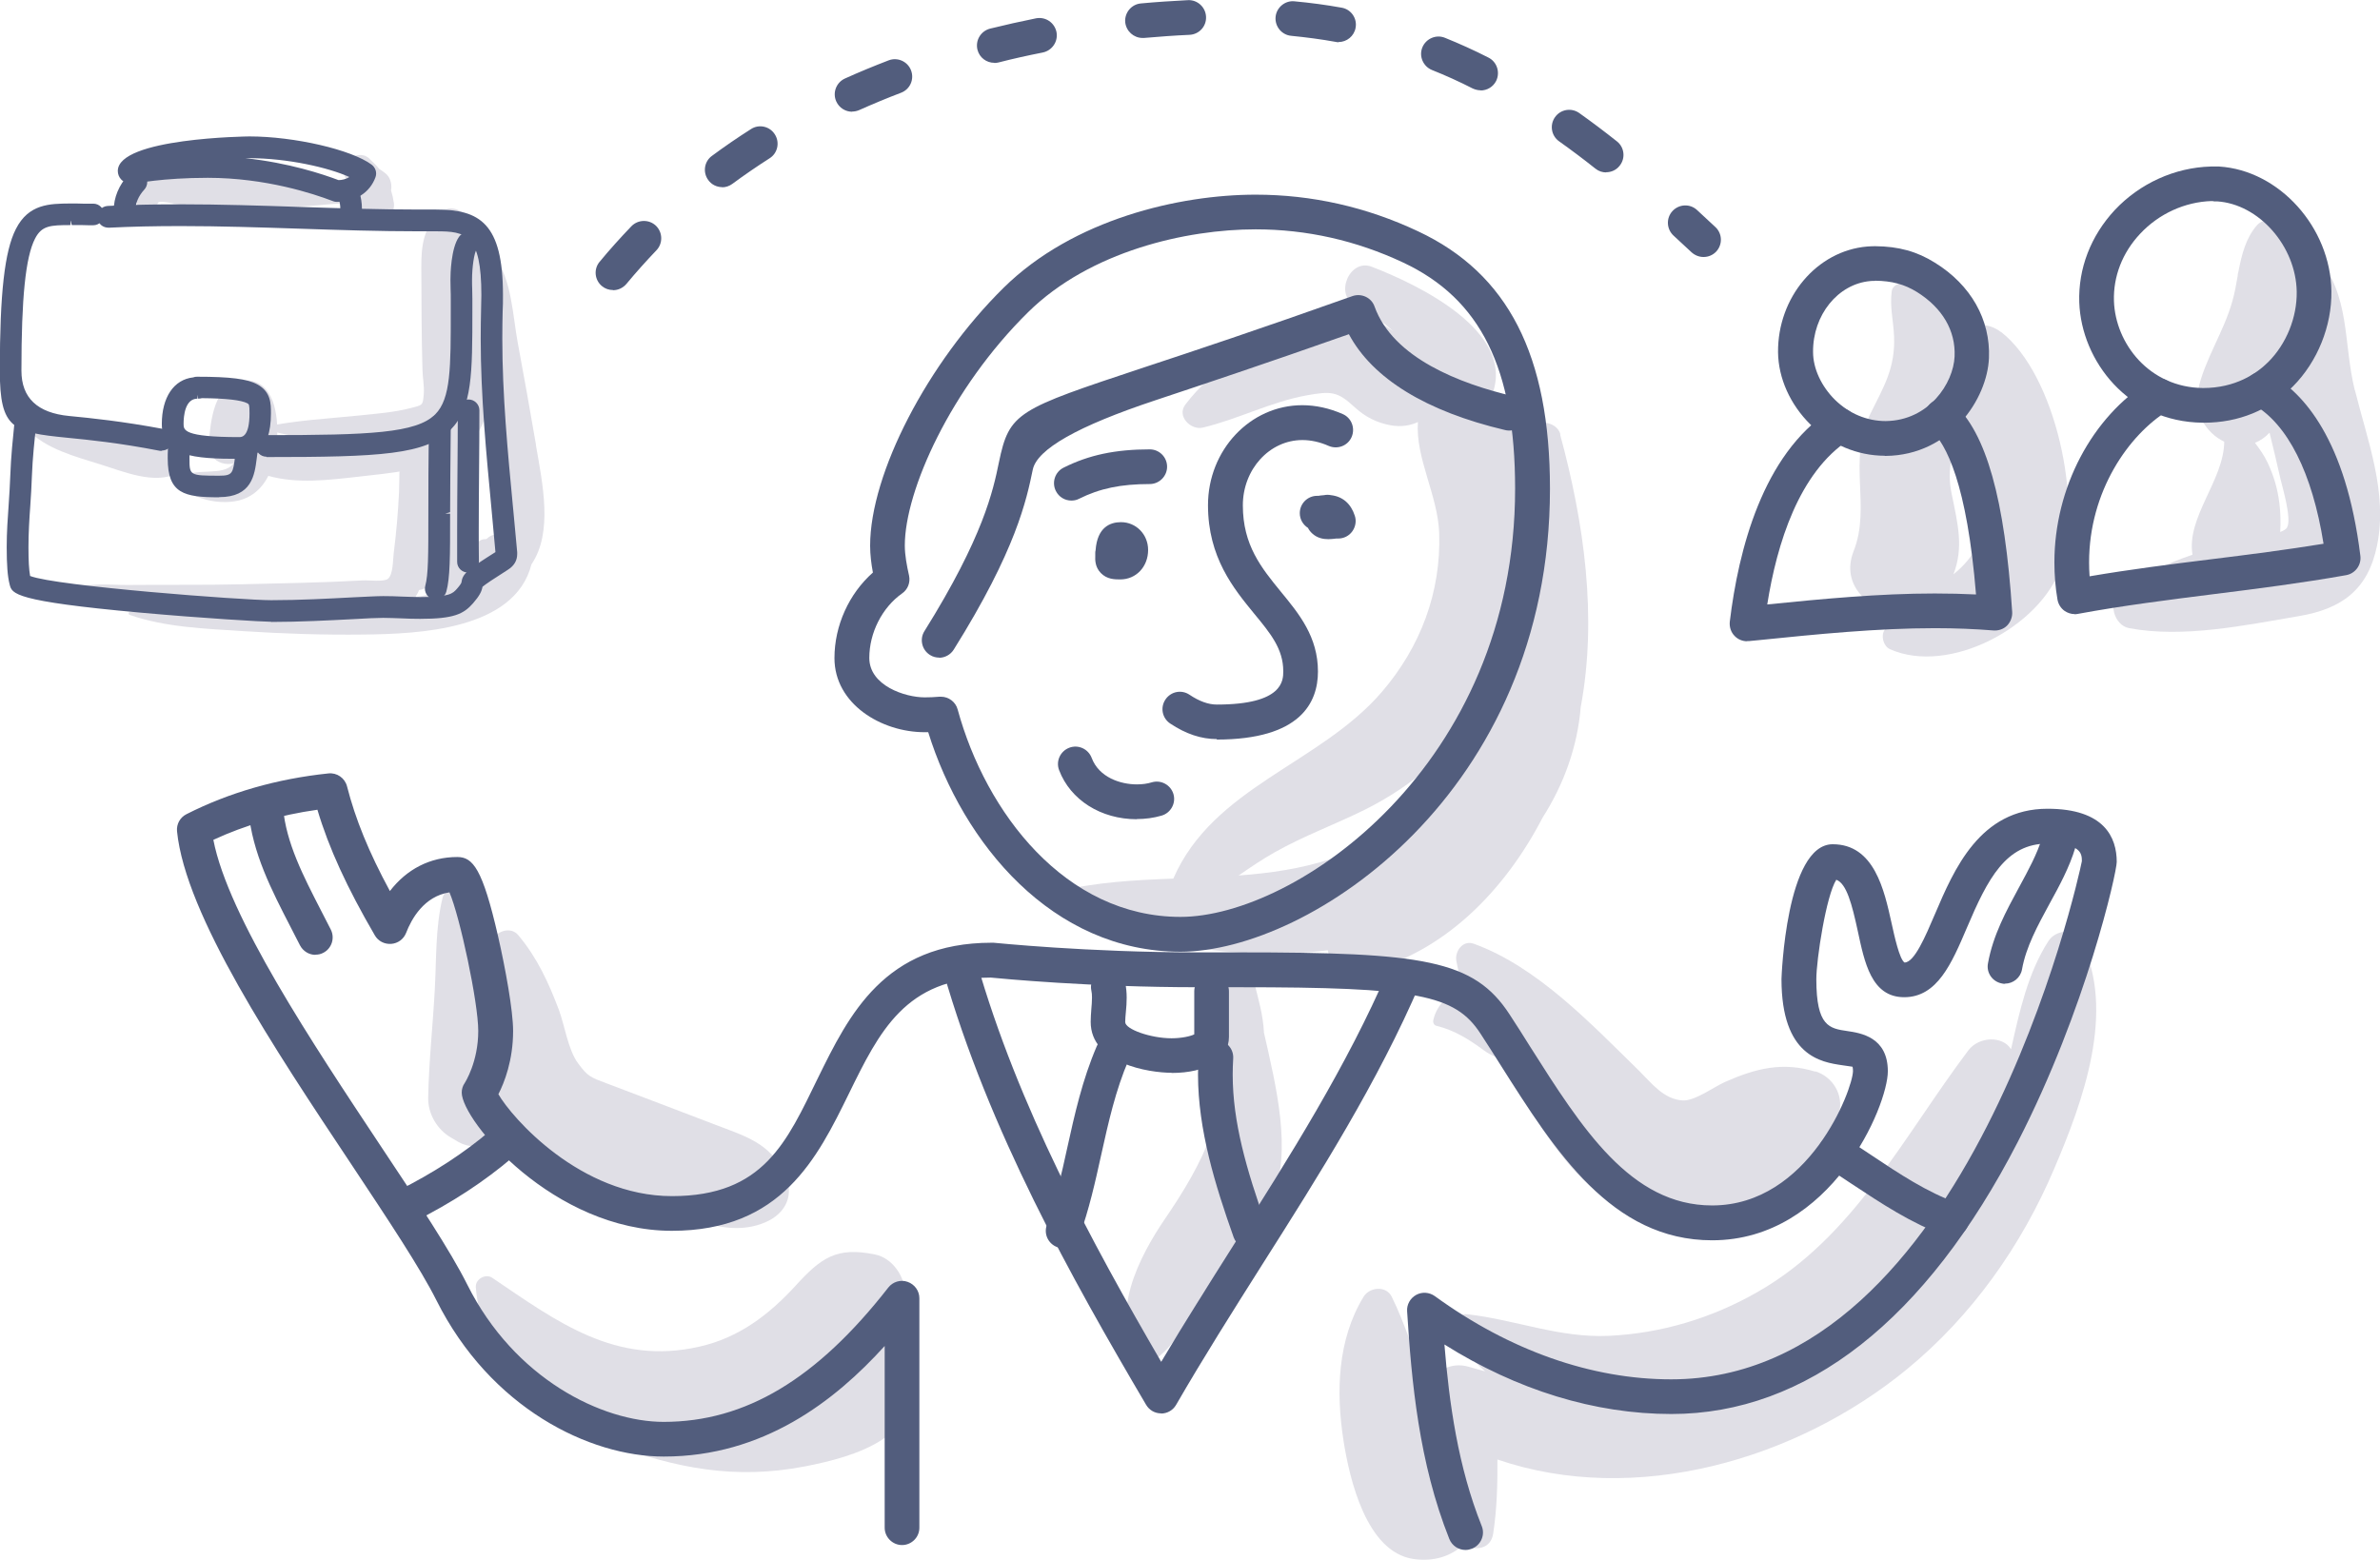 <svg xmlns="http://www.w3.org/2000/svg" id="Calque_2" viewBox="0 0 145.46 95.36"><g id="Calque_1-2"><path d="m122.31,20.31c-.76-.59-1.69-.58-2.29.01-.64-1.7-1.88-3.12-3.74-3.03-.27.01-.62.2-.66.5-.13.97.1,1.79.14,2.77.08,1.94-.62,3.06-1.45,4.74-1.41,2.85.06,5.65-1.02,8.39-.83,2.11.98,3.68,2.85,3.79-.34.31-.67.64-.95,1.02-.26.35-.08,1,.31,1.18,3.62,1.62,9.21-1.37,10.46-5.01,1.34-3.93-.32-11.77-3.65-14.37Zm-2.92,14.8c.63-1.65.28-3.03-.11-4.92-.32-1.55.08-2.66.51-3.85.42,1.41.98,2.81,1.25,4.22.44,2.29-.41,3.53-1.65,4.55Z" style="fill:#e0dfe6; stroke-width:0px;"></path><path d="m95.37,26.55c-.24-.88-1.76-1.01-1.92,0-.08.54-.16,1.09-.23,1.63-.34-1.59-.94-3.16-2-4.12,1.39-3.83-4.58-6.67-7.37-7.75-1.37-.54-2.32,1.72-1.01,2.38.87.44,1.64.94,2.31,1.56-.59-.39-1.18-.86-1.92-1.01-1.35-.28-2.74.1-3.98.62-2.52,1.07-5.14,2.67-6.81,4.88-.53.71.34,1.57,1.07,1.4,2.15-.51,4.15-1.57,6.34-1.97,1.51-.27,1.89-.25,2.93.71.65.6,1.35.96,2.22,1.12.63.11,1.18.02,1.66-.2-.16,2.2,1.22,4.48,1.3,6.79.12,3.62-1.15,6.96-3.49,9.69-3.79,4.43-10.31,5.8-12.76,11.43-2.37.09-4.73.21-7.02.78-.15.04-.22.22-.15.36,1.53,2.6,5.42,2.68,8.1,3.05,2.82.4,5.69.56,8.51.19.18.91,1.06,1.61,2.14,1.36,4.93-1.14,8.68-5.01,10.99-9.47,1.29-2.02,2.13-4.32,2.33-6.76,1.03-5.51.2-11.29-1.26-16.66Zm-5.58,18.21c-2.21,3.2-4.22,6.37-8.45,7.75-1.84.6-3.73.87-5.64,1.01.71-.49,1.43-.98,2.19-1.41,1.8-1.02,3.74-1.72,5.58-2.64,2.75-1.38,5.08-3.35,6.83-5.85-.16.39-.33.77-.51,1.14Z" style="fill:#e0dfe6; stroke-width:0px;"></path><path d="m110.95,65.51c-1.99-.61-3.62-.21-5.52.63-.64.28-1.84,1.17-2.58,1.13-1.17-.06-1.92-1.07-2.67-1.81-2.91-2.84-6.21-6.36-10.11-7.77-.67-.24-1.17.47-1.06,1.06.1.57.27,1.14.45,1.7-.9.3-1.64.93-1.86,1.91-.03.15.04.32.2.35,1.1.27,2,.84,2.88,1.49.24.18.51.32.79.43.58.96,1.18,1.9,1.76,2.79,1.5,2.32,3.18,4.98,5.7,6.31,4.62,2.45,12.13-.58,13.47-5.68.29-1.11-.37-2.22-1.45-2.56Z" style="fill:#e0dfe6; stroke-width:0px;"></path><path d="m127.19,57.52c-.41-.81-1.55-.68-1.99,0-1.26,1.95-1.77,4.3-2.29,6.62-.52-.84-1.97-.78-2.61.07-3.94,5.23-7.01,11.43-12.9,14.78-2.78,1.59-5.87,2.52-9.07,2.67-3.04.14-5.72-.99-8.66-1.32-.66-.07-1.01.76-.73,1.26.49.88,1.11,1.61,1.83,2.23-.32-.09-.65-.17-.97-.27-1.19-.36-2.21.32-2.62,1.31-.68-1.95-1.33-4.01-2.12-5.6-.34-.69-1.35-.6-1.72,0-1.6,2.63-1.69,5.81-1.23,8.78.37,2.37,1.4,6.82,4.27,7.25,1.27.19,2.34-.19,3.06-.88.69.4,1.67.31,1.82-.67.23-1.5.27-3.01.26-4.53,8.42,2.88,18.27.03,25.03-5.52,3.97-3.26,7-7.55,9-12.26,1.76-4.12,3.79-9.65,1.64-13.93Z" style="fill:#e0dfe6; stroke-width:0px;"></path><path d="m77.25,63.09c-.06-1.08-.34-2-.6-3.05-.3-2.09-3.22-1.31-3.41.46-.16,1.53.21,2.55,1.18,3.27.94,3.84-.92,7.38-3.22,10.74-1.53,2.24-3.56,6.07-1.46,8.46.2.22.63.29.88.11,1.72-1.21,2.21-3.41,3.64-4.97,1.4-1.52,2.74-2.91,3.53-4.89,1.17-2.92.22-6.74-.55-10.14Z" style="fill:#e0dfe6; stroke-width:0px;"></path><path d="m47.95,71.76c-.9-1.91-2.4-2.3-4.27-3.02-2.19-.84-4.38-1.67-6.57-2.5-1.04-.39-1.18-.43-1.78-1.24-.61-.82-.82-2.32-1.17-3.26-.64-1.69-1.32-3.18-2.49-4.58-.47-.56-1.42-.23-1.59.42-.02.09-.04.18-.06.27-.45-1.15-.99-2.22-1.64-3.14-.34-.48-1.17-.48-1.33.17-.45,1.84-.37,3.79-.48,5.68-.12,2.18-.36,4.36-.4,6.54-.02.99.55,1.96,1.41,2.45.15.09.3.17.44.26.61.35,1.38.36,1.99,0,.15-.09.29-.17.44-.26.26-.16.51-.37.72-.61.3.45.68.88,1.17,1.26,1.8,1.4,4.42,2.03,6.53,2.84,2.46.95,5.26,2.79,7.88,1.69,1.28-.54,1.83-1.68,1.22-2.99Z" style="fill:#e0dfe6; stroke-width:0px;"></path><path d="m55.54,83.88c-.19-.7-.65-1.19-1.2-1.47.62-1,.99-2.11.98-3.31,0-1.04-.76-2.19-1.83-2.41-2.37-.49-3.31.2-4.87,1.91-1.63,1.78-3.47,3.18-5.87,3.72-5.13,1.17-8.68-1.51-12.67-4.21-.4-.27-1.03.08-1,.57.31,4.22,3.82,7.45,7.77,8.94.02.27.17.55.46.66,4.01,1.47,7.61,2.19,11.89,1.36,3-.58,7.42-1.83,6.34-5.76Z" style="fill:#e0dfe6; stroke-width:0px;"></path><path d="m115.2,27.86c-1.68,0-3.29-.68-4.55-1.91-1.24-1.22-1.96-2.83-1.98-4.41-.03-3.36,2.37-6.21,5.45-6.47.16-.01.33-.02.48-.02,1.43.01,2.56.32,3.66,1.01,2.2,1.36,3.4,3.49,3.3,5.83-.1,2.48-2.35,5.94-6.31,5.98h-.07Zm-.6-10.69c-.1,0-.19,0-.28.01-1.99.17-3.53,2.08-3.51,4.34,0,1.01.51,2.1,1.34,2.92.87.85,1.96,1.3,3.1,1.3,2.64-.03,4.14-2.31,4.21-3.95.07-1.58-.75-2.97-2.3-3.94-.76-.47-1.53-.68-2.56-.69Z" style="fill:#525d7d; stroke-width:0px;"></path><path d="m106.78,39.2c-.28,0-.56-.11-.76-.32-.23-.23-.33-.55-.3-.87.53-4.4,2.02-10.22,6.12-12.9.49-.32,1.15-.18,1.47.31.32.49.18,1.15-.31,1.47-3.05,1.99-4.4,6.34-4.99,10.06,3.37-.34,6.84-.67,10.24-.67.88,0,1.71.02,2.52.06-.55-6.73-1.81-9.21-2.79-10.09-.44-.39-.47-1.06-.08-1.5.39-.44,1.06-.47,1.5-.08,1.99,1.79,3.13,5.83,3.58,12.74.02.31-.1.61-.31.83-.22.22-.52.32-.83.3-1.14-.09-2.31-.14-3.58-.14-3.54,0-7.21.37-10.75.73l-.62.06s-.07,0-.11,0Z" style="fill:#525d7d; stroke-width:0px;"></path><path d="m72.15,58.18c-7.83,0-13.3-6.61-15.42-13.42-.07,0-.15,0-.22,0-2.65,0-5.51-1.73-5.51-4.53,0-1.99.89-3.94,2.35-5.23-.1-.53-.17-1.09-.17-1.64,0-4.41,3.51-11.19,8.17-15.78,4.25-4.18,10.73-5.68,15.39-5.68,3.43,0,6.77.75,9.93,2.24,5.5,2.58,8.06,7.58,8.06,15.74,0,18.58-14.7,28.3-22.58,28.3Zm-14.64-15.59c.47,0,.9.32,1.02.78,1.72,6.31,6.59,12.68,13.62,12.68s20.45-9.24,20.45-26.18c0-7.34-2.11-11.6-6.84-13.82-2.87-1.35-5.91-2.03-9.02-2.03-4.23,0-10.11,1.33-13.9,5.06-4.72,4.65-7.54,10.91-7.54,14.27,0,.58.12,1.22.26,1.84.09.42-.08.85-.43,1.09-1.22.86-2,2.41-2,3.94,0,1.7,2.2,2.41,3.38,2.41.28,0,.58-.01.91-.04.03,0,.06,0,.09,0Z" style="fill:#525d7d; stroke-width:0px;"></path><path d="m57.4,40.2c-.19,0-.39-.05-.56-.16-.5-.31-.65-.97-.34-1.46,3.61-5.78,4.2-8.61,4.55-10.31.64-3.08,1.1-3.23,8.9-5.82,2.97-.98,7.03-2.33,12.71-4.35.55-.19,1.16.09,1.35.64,1.13,3.15,5.23,4.72,8.47,5.48.57.13.92.71.79,1.28-.13.57-.71.93-1.28.79-4.83-1.14-8.1-3.15-9.55-5.86-5.22,1.84-9.01,3.1-11.83,4.04q-7.1,2.36-7.49,4.24c-.38,1.83-1.01,4.9-4.83,11-.2.32-.55.5-.9.5Z" style="fill:#525d7d; stroke-width:0px;"></path><path d="m74.37,45.18c-.95,0-1.89-.31-2.85-.95-.49-.33-.62-.98-.29-1.47.33-.49.98-.62,1.47-.29.6.4,1.15.6,1.67.6,4.06,0,4.06-1.48,4.06-2.04,0-1.36-.78-2.31-1.78-3.52-1.25-1.53-2.82-3.43-2.82-6.63,0-3.37,2.58-6.11,5.76-6.11.82,0,1.65.18,2.47.54.54.23.78.86.55,1.4-.23.54-.86.78-1.4.55-.54-.24-1.09-.36-1.61-.36-2.01,0-3.64,1.79-3.64,3.99,0,2.44,1.13,3.82,2.33,5.29,1.11,1.35,2.26,2.75,2.26,4.87,0,1.9-1.07,4.16-6.19,4.16Z" style="fill:#525d7d; stroke-width:0px;"></path><path d="m69.48,50.08c-2.2,0-4.06-1.18-4.75-3-.21-.55.07-1.16.62-1.37.55-.21,1.16.07,1.37.62.45,1.2,1.77,1.62,2.76,1.62.33,0,.64-.04.93-.13.56-.16,1.15.17,1.31.73.16.56-.17,1.15-.73,1.31-.48.14-.99.21-1.52.21Z" style="fill:#525d7d; stroke-width:0px;"></path><path d="m68.48,35.42c-.35,0-.82,0-1.2-.39-.36-.37-.35-.81-.34-1.05v-.15c0-.07,0-.13.02-.19.1-1.41.89-1.72,1.55-1.72.93,0,1.66.75,1.66,1.7,0,1.02-.73,1.8-1.7,1.8Z" style="fill:#525d7d; stroke-width:0px;"></path><path d="m81.19,32.96c-.31,0-.67-.06-.98-.34-.11-.1-.21-.22-.27-.35-.3-.19-.5-.52-.5-.9,0-.59.48-1.06,1.06-1.06.07,0,.14,0,.2-.02.08,0,.15-.02.22-.02.14-.03.29-.03.43,0,.7.08,1.21.51,1.45,1.25.11.32.05.68-.15.96-.2.28-.52.44-.86.44h-.1s-.06,0-.1.01c-.11.01-.25.03-.41.03Z" style="fill:#525d7d; stroke-width:0px;"></path><path d="m65.48,30.6c-.39,0-.76-.21-.95-.59-.26-.52-.05-1.16.47-1.42,1.55-.78,3.18-1.12,5.27-1.12.59,0,1.06.48,1.06,1.06s-.48,1.06-1.06,1.06c-1.77,0-3.06.27-4.32.9-.15.08-.31.11-.47.11Z" style="fill:#525d7d; stroke-width:0px;"></path><path d="m89.57,94.75c-.42,0-.82-.25-.99-.67-1.86-4.66-2.31-9.63-2.58-13.92-.03-.41.19-.8.55-1,.36-.2.8-.17,1.14.07,4.58,3.33,9.58,5.09,14.45,5.09,18.17,0,24.91-30.67,25.1-31.68,0-.49-.08-1.07-2.1-1.07-2.54,0-3.65,2.13-4.93,5.15-.93,2.18-1.81,4.24-3.83,4.24s-2.43-2.16-2.84-4.06c-.35-1.61-.68-2.89-1.31-3.12-.62.97-1.22,4.88-1.22,6.08,0,2.89.8,3.01,1.9,3.17.8.12,2.47.36,2.47,2.46s-3.45,10.33-10.74,10.33c-6.14,0-9.59-5.44-12.92-10.7-.41-.65-.82-1.3-1.24-1.94-1.55-2.38-3.9-2.83-14.77-2.83h-2.51c-6.55,0-12.03-.53-12.65-.59-5.2.02-6.81,3.3-8.67,7.1-1.93,3.93-4.11,8.38-10.82,8.38-7.22,0-12.84-6.74-12.84-8.45,0-.21.06-.41.18-.58.03-.05.83-1.29.83-3.19,0-1.73-1.12-6.98-1.76-8.47-1.55.24-2.32,1.62-2.65,2.48-.15.38-.5.64-.91.67-.41.03-.8-.17-1-.52-1.7-2.92-2.81-5.33-3.51-7.68-2.28.32-4.42.94-6.36,1.84.91,4.7,6.05,12.42,10.21,18.69,2.29,3.44,4.27,6.42,5.31,8.5,2.88,5.76,8.24,8.39,12,8.39,5,0,9.36-2.61,13.73-8.21.28-.36.76-.5,1.18-.35.43.15.72.55.72,1v14.03c0,.59-.48,1.06-1.06,1.06s-1.06-.48-1.06-1.06v-11.11c-3.04,3.36-7.41,6.76-13.5,6.76-4.54,0-10.6-2.96-13.9-9.56-.99-1.97-2.93-4.89-5.18-8.28-4.76-7.15-10.15-15.26-10.67-20.38-.04-.44.18-.85.58-1.05,2.6-1.32,5.52-2.16,8.67-2.49.52-.06,1.01.28,1.14.79.51,2,1.33,4.02,2.62,6.4,1.03-1.34,2.46-2.08,4.12-2.08.95,0,1.54.7,2.49,4.84.44,1.92.92,4.54.92,5.79,0,1.81-.54,3.17-.9,3.87.8,1.4,4.99,6.23,10.61,6.23s7.02-3.34,8.91-7.2c1.91-3.89,4.07-8.29,10.63-8.29.04,0,.07,0,.11,0,.06,0,5.68.59,12.49.59h2.51c11.24,0,14.36.44,16.54,3.79.42.64.84,1.3,1.25,1.96,3.17,5,6.15,9.72,11.13,9.72,5.92,0,8.59-7.09,8.61-8.21,0-.2-.03-.26-.03-.27-.05-.01-.4-.06-.62-.09-1.3-.19-3.72-.55-3.72-5.27,0-.08.28-8.24,3.13-8.24,2.54,0,3.15,2.79,3.6,4.83.17.77.48,2.2.79,2.4.6,0,1.27-1.58,1.86-2.96,1.16-2.72,2.74-6.44,6.88-6.44,3.49,0,4.23,1.77,4.23,3.25,0,.65-1.86,8.97-6.05,17.12-5.6,10.88-12.92,16.63-21.17,16.63-4.68,0-9.43-1.46-13.87-4.25.29,3.58.83,7.48,2.28,11.1.22.54-.05,1.16-.59,1.38-.13.05-.26.08-.39.08Z" style="fill:#525d7d; stroke-width:0px;"></path><path d="m19.28,58.37c-.39,0-.76-.22-.95-.59-.19-.38-.39-.77-.59-1.15-1.14-2.21-2.32-4.5-2.55-7.05-.05-.58.38-1.1.96-1.15.57-.05,1.1.38,1.15.96.19,2.14,1.23,4.15,2.32,6.27.2.39.4.78.6,1.17.26.52.05,1.16-.47,1.42-.15.08-.31.11-.47.11Z" style="fill:#525d7d; stroke-width:0px;"></path><path d="m122.54,60.14c-.06,0-.13,0-.19-.02-.58-.11-.96-.66-.85-1.23.31-1.73,1.12-3.21,1.9-4.65.57-1.05,1.11-2.04,1.41-3.04.17-.56.76-.88,1.32-.71.56.17.88.76.71,1.32-.36,1.21-.98,2.35-1.58,3.44-.73,1.35-1.43,2.62-1.68,4.01-.09.51-.54.87-1.04.87Z" style="fill:#525d7d; stroke-width:0px;"></path><path d="m70.96,86.4c-.38,0-.72-.2-.91-.52-4.55-7.73-9.63-16.79-12.4-26.5-.16-.56.17-1.15.73-1.31.56-.16,1.15.16,1.31.73,2.52,8.83,7.05,17.18,11.28,24.45,1.43-2.41,2.94-4.79,4.4-7.1,3.42-5.4,6.95-10.98,9.48-16.87.23-.54.85-.79,1.39-.56.54.23.79.85.56,1.39-2.59,6.04-6.17,11.7-9.64,17.17-1.77,2.8-3.6,5.69-5.28,8.6-.19.33-.54.53-.92.53Z" style="fill:#525d7d; stroke-width:0px;"></path><path d="m71.61,65.58c-1.38,0-4.95-.56-4.95-3.11,0-.25.02-.51.04-.79.02-.23.04-.47.04-.7,0-.17-.01-.31-.04-.43-.12-.57.26-1.13.83-1.25.57-.11,1.13.26,1.25.83.05.26.08.54.08.85s-.02.6-.05.89c-.02.21-.04.42-.04.61,0,.44,1.56.99,2.83.99.64,0,1.18-.13,1.39-.24v-2.63c0-.59.48-1.06,1.06-1.06s1.06.48,1.06,1.06v2.78c0,1.36-1.35,2.21-3.51,2.21Z" style="fill:#525d7d; stroke-width:0px;"></path><path d="m64.98,76.3c-.12,0-.24-.02-.36-.06-.55-.2-.84-.8-.64-1.36.54-1.52.89-3.07,1.25-4.72.45-2.04.92-4.15,1.8-6.2.23-.54.86-.79,1.39-.56.54.23.79.85.56,1.39-.8,1.86-1.23,3.79-1.68,5.82-.36,1.64-.74,3.33-1.33,4.97-.15.43-.56.7-1,.7Z" style="fill:#525d7d; stroke-width:0px;"></path><path d="m76.4,76.34c-.44,0-.84-.27-1-.7-1.13-3.18-2.18-6.58-2.18-9.95,0-.38.01-.75.04-1.13.04-.58.56-1.03,1.13-.98.58.04,1.02.55.98,1.13-.02.33-.03.65-.03.98,0,2.88.82,5.77,2.06,9.24.2.55-.09,1.16-.64,1.36-.12.04-.24.06-.36.06Z" style="fill:#525d7d; stroke-width:0px;"></path><path d="m24.84,74.78c-.39,0-.76-.21-.95-.59-.26-.52-.05-1.16.47-1.42,2.13-1.07,4.01-2.29,5.59-3.64.44-.38,1.12-.33,1.5.12.38.44.33,1.11-.12,1.5-1.71,1.46-3.73,2.79-6.02,3.93-.15.08-.31.11-.47.11Z" style="fill:#525d7d; stroke-width:0px;"></path><path d="m119.28,75.61c-.12,0-.24-.02-.36-.06-2.12-.77-3.96-2-5.75-3.18-.52-.34-1.03-.69-1.56-1.02-.49-.31-.64-.97-.33-1.47.32-.5.97-.64,1.47-.33.54.34,1.07.7,1.6,1.05,1.75,1.17,3.41,2.27,5.29,2.95.55.2.84.81.64,1.36-.16.43-.56.7-1,.7Z" style="fill:#525d7d; stroke-width:0px;"></path><path d="m37.46,17.73c-.24,0-.48-.08-.67-.24-.45-.37-.52-1.04-.14-1.49.61-.74,1.27-1.47,1.94-2.17.41-.42,1.08-.43,1.5-.03.42.41.43,1.08.03,1.5-.63.66-1.25,1.35-1.83,2.05-.21.25-.51.39-.82.39Zm66.65-2.02c-.26,0-.52-.1-.73-.29-.37-.35-.74-.69-1.1-1.02-.43-.4-.46-1.07-.06-1.5.4-.43,1.07-.46,1.5-.06.37.34.74.69,1.12,1.04.43.4.45,1.07.05,1.5-.21.22-.49.33-.77.33Zm-59.97-4.27c-.33,0-.65-.15-.85-.43-.35-.47-.25-1.14.22-1.48.77-.57,1.57-1.12,2.39-1.64.49-.32,1.15-.17,1.46.33.31.49.17,1.15-.33,1.46-.78.5-1.54,1.02-2.27,1.56-.19.14-.41.21-.63.21Zm54.03-.9c-.23,0-.46-.07-.66-.23-.74-.59-1.49-1.15-2.22-1.67-.48-.34-.59-1-.25-1.48.34-.48,1-.59,1.48-.25.76.54,1.53,1.12,2.3,1.73.46.36.54,1.03.17,1.49-.21.27-.52.4-.83.4Zm-46.09-3.71c-.4,0-.79-.23-.97-.63-.24-.53,0-1.16.53-1.4.86-.39,1.76-.76,2.67-1.11.54-.21,1.16.06,1.37.61.21.55-.06,1.16-.61,1.37-.87.33-1.73.69-2.56,1.06-.14.06-.29.09-.43.09Zm38.41-1.31c-.16,0-.32-.04-.48-.11-.82-.42-1.66-.8-2.49-1.13-.54-.22-.81-.84-.59-1.38.22-.54.84-.81,1.38-.59.89.36,1.78.76,2.66,1.21.52.26.73.9.47,1.43-.19.37-.56.58-.95.58Zm-29.72-1.68c-.48,0-.91-.32-1.03-.8-.14-.57.2-1.14.77-1.29.93-.23,1.87-.44,2.81-.63.58-.11,1.13.26,1.25.84.11.57-.26,1.13-.84,1.25-.91.18-1.82.38-2.71.61-.09.02-.17.03-.26.03Zm21.05-1.26c-.06,0-.13,0-.19-.02-.88-.16-1.8-.28-2.71-.37-.58-.05-1.01-.57-.96-1.15.05-.58.58-1.02,1.15-.96.98.09,1.95.22,2.89.39.58.1.96.66.85,1.23-.09.51-.54.87-1.04.87Zm-11.99-.26c-.54,0-1-.41-1.06-.96-.05-.58.38-1.1.96-1.15.95-.09,1.91-.15,2.87-.2.58-.03,1.08.42,1.11,1.01.03.59-.42,1.08-1.01,1.11-.93.04-1.86.11-2.78.19-.03,0-.07,0-.1,0Z" style="fill:#525d7d; stroke-width:0px;"></path><path d="m29.84,15.84c-.02-.45-.3-.86-.74-.98-.2-.05-.34-.05-.54,0-.44.12-.73.53-.74.98-.08,2.01-.08,4.04-.11,6.05-.02,1.83.38,3.7-1.79,4.26-2.87.74-6.25.34-9.06,1.42.04-.28.07-.55.08-.82.06-1.33-.16-3.53-1.98-3.5-1.87.03-2.12,2.54-2.19,3.93-.04.9.79,1.31,1.5,1.15-.63.86-2.36.17-3.28.91-.09.07-.11.24-.04.33.8,1.07,2.97,1.42,4.14.85.61-.29,1.03-.77,1.31-1.33,1.77.5,3.72.25,5.51.05,1.91-.22,4.13-.39,5.84-1.34,1.72-.95,2.16-2.53,2.2-4.4.06-2.51-.01-5.05-.12-7.56Z" style="fill:#e0dfe6; stroke-width:0px;"></path><path d="m10.36,27.14c-1.49-.16-2.97-.33-4.44-.64-1.29-.27-2.75-.81-4.08-.65-.2.02-.3.23-.16.39,1.05,1.19,2.99,1.69,4.46,2.15,1.42.44,3.29,1.25,4.7.54.93-.47.37-1.69-.48-1.78Z" style="fill:#e0dfe6; stroke-width:0px;"></path><path d="m28.3,14.72c.35-.39.41-.69.3-1.2-.13-.62-1-1.01-1.53-.62-1.19.85-1.33,2.1-1.32,3.48.01,2.07.01,4.15.07,6.22.01.47.12,1.02.08,1.49-.06.72-.07.66-.78.85-1.02.27-2.13.35-3.18.46-1.95.2-3.9.29-5.83.71-.05.01-.04.08,0,.09,1.89.63,3.85.69,5.83.54,1.03-.08,2.05-.2,3.07-.36.68-.1,1.55-.13,2.02-.72.46-.58.41-1.68.49-2.34.12-.98.17-1.97.23-2.96.06-1.08.1-2.15.1-3.24,0-.69-.13-1.61.21-2.25.09-.03.17-.09.24-.16Z" style="fill:#e0dfe6; stroke-width:0px;"></path><path d="m29.87,32.84c-.35.27-.68.55-1.01.84-.07-.62-.17-1.24-.21-1.79-.15-1.93-.07-4.1-.63-5.96-.05-.18-.32-.24-.42-.05-.68,1.36-.73,3.05-.75,4.54,0,.82.03,1.64.05,2.46.02.7.34,2.05-.06,2.66-.58.87.73,1.86,1.44,1.11.83-.87,1.76-1.67,2.54-2.57.54-.63-.2-1.82-.96-1.24Z" style="fill:#e0dfe6; stroke-width:0px;"></path><path d="m32.76,27.2c-.36-2.09-.73-4.18-1.12-6.27-.3-1.61-.37-3.87-1.39-5.19,0,0-.02,0-.02,0-.54,1.3-.17,3.03-.06,4.4.14,1.71.26,3.42.42,5.13.15,1.61.34,3.22.46,4.84.06.8.11,1.7-.09,2.49-.32.06-.61.23-.82.54-.06-.04-.12-.08-.19-.11-.37-.17-.74-.03-.88.36-.19.52-.08.98.08,1.47-.89.92-2.27,1.4-3.77,1.65.09-.14.17-.28.23-.44.5-.07.96-.43.95-1.08-.02-2.67-.04-5.34-.06-8,.02-1.32-2.02-1.32-2.05,0-.02,1.02-.04,2.04-.06,3.06-.06,1.27-.17,2.53-.33,3.79-.05.41-.03,1.3-.36,1.55-.25.19-1.16.07-1.52.09-1.26.07-2.53.12-3.8.15-2.36.06-4.73.13-7.09.12-1.18,0-2.36,0-3.54.01-1.11,0-2.29-.16-3.33.27-.12.05-.16.21-.04.28.99.6,2.24.58,3.36.7.65.07,1.3.13,1.95.18-.59.04-1.18.11-1.76.22-.1.02-.08.16,0,.18,2.18.76,4.62.84,6.91.99,2.46.16,4.92.24,7.39.21,3.27-.04,9.23-.25,10.25-4.29,1.33-1.95.68-4.93.27-7.31Z" style="fill:#e0dfe6; stroke-width:0px;"></path><path d="m24.06,12.36c-.03-.25-.09-.49-.16-.72.04-.21.02-.44-.06-.65-.12-.33-.4-.49-.66-.66-.15-.19-.33-.37-.52-.54-.65-.82-2.11.1-1.53,1.1.09.15.16.31.23.46-.91,0-1.81-.08-2.72-.18-1.82-.18-3.65-.24-5.48-.4-.83-.07-1.65-.16-2.48-.21-.58-.03-1.36-.21-1.89.15-.82.56-.62,1.77,0,2.39.15.15.37.09.49-.06.03-.04.38-.66.41-.68.21-.1,1.25.16,1.49.18.91.08,1.82.09,2.73.12,1.92.05,3.81.05,5.73-.13.71-.07,1.41-.11,2.12-.12.03.08.06.17.1.25.42,1.05,2.39,1.07,2.21-.3Z" style="fill:#e0dfe6; stroke-width:0px;"></path><path d="m9.91,27.27s-.05,0-.07,0c-2.53-.48-4.36-.66-5.7-.79-3.3-.32-3.85-.47-3.85-3.79,0-4.68.28-7.23.94-8.53.71-1.39,1.82-1.39,3.09-1.39h.07c.23,0,.45,0,.67.01.22,0,.43,0,.64,0s.36.16.36.36-.16.36-.36.36c-.22,0-.43,0-.66-.01-.22,0-.44-.01-.66-.01h-.07c-1.2,0-1.93,0-2.44,1-.6,1.18-.87,3.71-.87,8.2,0,2.76.06,2.76,3.19,3.07,1.35.13,3.21.31,5.76.8.2.04.33.23.29.42-.03.17-.19.3-.36.3Z" style="fill:#525d7d; stroke-width:0px;"></path><path d="m9.91,27.56h-.13c-2.52-.49-4.34-.67-5.67-.8-3.33-.33-4.12-.54-4.12-4.09,0-4.73.29-7.32.98-8.67.78-1.54,2.07-1.55,3.31-1.56h.11c.23,0,.46,0,.68.01.21,0,.42,0,.63,0,.37,0,.66.3.66.66s-.3.66-.66.66c-.22,0-.44,0-.66-.01-.21,0-.43,0-.65,0l-.08-.3v.3c-1.24,0-1.76.03-2.17.83-.58,1.13-.83,3.62-.83,8.07q0,2.49,2.92,2.77c1.36.13,3.22.32,5.79.8.36.07.6.42.53.77-.06.31-.33.54-.65.54Zm-5.62-14.81v.3c-1.25,0-2.16.01-2.78,1.23-.64,1.26-.91,3.77-.91,8.4,0,3.15.41,3.19,3.58,3.5,1.34.13,3.18.31,5.73.79h.01s.06-.02.06-.05c0-.03-.02-.07-.05-.07-2.55-.48-4.39-.66-5.74-.79-3.22-.32-3.46-.41-3.46-3.37,0-4.54.28-7.12.9-8.34.59-1.16,1.47-1.16,2.7-1.16h.08c.22,0,.44,0,.66,0,.22,0,.44.01.65.01.04,0,.06-.03.06-.06s-.03-.06-.06-.06c-.21,0-.42,0-.64,0-.23,0-.45-.01-.67-.01l-.11-.3Z" style="fill:#525d7d; stroke-width:0px;"></path><path d="m16.57,37.71c-.46,0-4.22-.22-7.97-.55-7.52-.68-7.63-1.13-7.73-1.49-.12-.48-.17-1.17-.17-2.23,0-.86.06-1.73.11-2.57.04-.59.08-1.2.1-1.81.04-1.12.16-2.26.27-3.36v-.09c.03-.2.21-.34.41-.32.2.02.34.2.32.4v.09c-.12,1.09-.24,2.21-.28,3.31-.02.62-.06,1.23-.1,1.83-.06.83-.11,1.68-.11,2.52,0,.93.04,1.56.13,1.97,1.17.7,13.49,1.58,15,1.58,1.71,0,3.57-.1,4.92-.16.85-.04,1.53-.08,1.92-.08s.77.01,1.15.03c.37.01.74.03,1.11.03,1.93,0,2.16-.27,2.46-.6.33-.37.34-.48.35-.55.05-.39.19-.54,2-1.69.08-.05.09-.07.09-.07-.08-.95-.17-1.87-.26-2.79-.32-3.39-.66-6.9-.66-10.39,0-.71.01-1.21.02-1.65,0-.35.02-.66.02-1.02,0-3.78-.98-4.2-3.06-4.2-.04,0-.56,0-1.06,0-2.44,0-4.91-.08-7.3-.16-2.38-.08-4.84-.16-7.25-.16-1.6,0-3.04.03-4.42.1-.2.01-.37-.14-.38-.34-.01-.2.14-.37.34-.38,1.38-.07,2.84-.11,4.45-.11,2.43,0,4.9.08,7.28.16,2.38.08,4.85.16,7.27.16.5,0,1.02,0,1.05,0,2.52,0,3.79.76,3.79,4.92,0,.37,0,.69-.02,1.04-.01.44-.02.93-.02,1.63,0,3.46.33,6.95.65,10.32.09.92.17,1.84.26,2.76,0,.03,0,.06,0,.08,0,.43-.32.64-.43.7-.47.3-1.57.99-1.67,1.16-.02.22-.08.45-.52.95-.47.53-.9.85-3,.85-.38,0-.76-.01-1.14-.03-.37-.01-.75-.03-1.12-.03s-1.04.03-1.88.08c-1.36.07-3.23.17-4.96.17Zm-14.99-2.22h0,0Z" style="fill:#525d7d; stroke-width:0px;"></path><path d="m16.57,38.01c-.47,0-4.24-.22-7.99-.56-7.73-.7-7.85-1.15-7.99-1.72-.13-.5-.18-1.21-.18-2.3,0-.88.06-1.75.12-2.58.04-.62.08-1.21.1-1.8.04-1.14.16-2.28.27-3.38v-.09c.05-.36.37-.63.74-.59.18.02.34.1.45.24.11.14.16.31.14.49v.09c-.12,1.08-.24,2.19-.28,3.29-.02.62-.06,1.24-.1,1.84-.06.82-.11,1.67-.11,2.5s.03,1.38.1,1.77c1.58.62,12.97,1.48,14.74,1.48s3.56-.1,4.9-.17c.86-.04,1.54-.08,1.94-.08s.77.01,1.16.03c.4.01.75.03,1.1.03,1.79,0,1.99-.22,2.24-.5.17-.19.27-.34.28-.39.07-.55.36-.77,2.08-1.86-.08-.89-.16-1.75-.24-2.62-.32-3.4-.66-6.91-.66-10.42,0-.72.01-1.22.02-1.66,0-.37.02-.67.02-1.01,0-3.73-.95-3.9-2.76-3.9-.03,0-.56,0-1.06,0-2.44,0-4.9-.08-7.28-.16-2.42-.08-4.87-.16-7.27-.16-1.59,0-3.03.03-4.4.1-.18,0-.34-.05-.48-.17-.13-.12-.21-.28-.22-.46-.02-.36.26-.68.63-.7,1.39-.07,2.85-.1,4.47-.1,2.44,0,4.91.08,7.29.16,2.4.08,4.85.16,7.26.16.5,0,1.01,0,1.05,0,2.66,0,4.09.83,4.09,5.22,0,.37,0,.69-.02,1.05-.01.44-.02.92-.02,1.62,0,3.44.33,6.92.65,10.28l.02.2c.08.86.16,1.72.24,2.58v.11c0,.4-.19.72-.57.96-.87.55-1.39.9-1.55,1.04-.05.28-.18.55-.58,1.01-.58.66-1.18.95-3.23.95-.38,0-.76-.01-1.15-.03-.37-.01-.74-.03-1.11-.03s-1.03.03-1.87.08c-1.37.07-3.24.17-4.97.17ZM1.56,25.59s-.06.02-.06.06v.09c-.12,1.09-.24,2.22-.28,3.34-.02.59-.06,1.19-.1,1.77-.06.88-.12,1.74-.12,2.6,0,1.04.05,1.7.16,2.16.06.26.91.68,7.46,1.27,3.73.34,7.48.55,7.94.55,1.72,0,3.58-.1,4.94-.17.85-.04,1.52-.08,1.9-.08s.76.01,1.13.03c.38.01.75.03,1.12.03,2.12,0,2.41-.33,2.78-.75.42-.47.44-.64.45-.78l.05-.13c.09-.14.4-.38,1.76-1.25.14-.09.3-.22.3-.45-.08-.91-.16-1.77-.24-2.63l-.02-.19c-.32-3.39-.65-6.88-.65-10.35,0-.71.01-1.2.02-1.64,0-.35.02-.67.02-1.03,0-3.96-1.08-4.63-3.49-4.63-.03,0-.55,0-1.05,0-2.42,0-4.88-.08-7.26-.16-2.41-.08-4.86-.16-7.3-.16-1.61,0-3.06.03-4.44.1-.03,0-.06.03-.06.07h0s.07.06.07.06c1.38-.07,2.83-.1,4.43-.1,2.41,0,4.87.08,7.24.16,2.43.08,4.89.16,7.32.16.5,0,1.02,0,1.05,0,2.33,0,3.37.65,3.37,4.5,0,.35,0,.65-.02.99-.01.48-.03.98-.03,1.69,0,3.48.33,6.98.65,10.36.09.92.18,1.84.26,2.79v.09s-.03.08-.03.08c-.03.06-.1.12-.2.19-1.75,1.1-1.83,1.22-1.87,1.47-.02.14-.06.3-.42.71-.39.44-.72.7-2.69.7-.36,0-.72-.01-1.08-.02-.42-.02-.8-.03-1.18-.03s-1.06.03-1.91.08c-1.35.07-3.21.17-4.94.17-1.32,0-13.01-.79-14.98-1.54v.04-.04c-.07-.03-.13-.05-.18-.08l-.11-.07-.03-.13c-.1-.44-.14-1.09-.14-2.04,0-.84.06-1.7.11-2.53.04-.6.08-1.21.1-1.83.04-1.12.16-2.24.27-3.33v-.09s-.02-.07-.05-.07h0Z" style="fill:#525d7d; stroke-width:0px;"></path><path d="m14.62,27.76c-3.06,0-4.43-.26-4.43-1.83s.64-2.46,1.7-2.56c.05-.02.1-.04.16-.04,1.96,0,2.98.12,3.55.43.67.36.67.95.67,1.51,0,2.06-.9,2.49-1.65,2.49Zm-2.55-3.67c-1.04,0-1.15,1.29-1.15,1.84,0,.67.26,1.1,3.7,1.1.23,0,.93,0,.93-1.76,0-.58-.03-.73-.29-.88-.41-.22-1.36-.33-2.96-.34-.05.02-.1.03-.16.03h-.07Z" style="fill:#525d7d; stroke-width:0px;"></path><path d="m14.62,28.05c-2.77,0-4.73-.15-4.73-2.13,0-1.63.73-2.72,1.92-2.85.07-.03.15-.04.23-.04,2.04,0,3.07.13,3.69.47.83.45.83,1.18.83,1.77,0,2.42-1.22,2.78-1.95,2.78Zm-2.57-4.43l-.13.04c-.89.08-1.42.93-1.42,2.26,0,1.2.89,1.53,4.13,1.53.9,0,1.35-.74,1.35-2.19,0-.6-.02-.98-.52-1.25-.51-.28-1.53-.4-3.41-.4Zm2.57,3.7c-3.1,0-4-.31-4-1.4,0-1.34.54-2.14,1.45-2.14l.23-.03c1.68.01,2.63.13,3.1.38.43.23.45.55.45,1.14,0,1.36-.41,2.06-1.23,2.06Zm-2.55-3.25v.3c-.77,0-.85,1.08-.85,1.54,0,.38,0,.81,3.4.81.15,0,.63,0,.63-1.46,0-.54-.03-.55-.14-.61-.36-.19-1.29-.3-2.77-.31-.07.02-.15.03-.23.03l-.05-.3Z" style="fill:#525d7d; stroke-width:0px;"></path><path d="m13.39,30.1c-2.2,0-2.84-.27-2.84-2.08,0-.16,0-.32.01-.48,0-.15.01-.3.01-.45,0-.2.16-.36.36-.36s.36.16.36.36c0,.16,0,.32-.01.48,0,.15-.01.31-.01.46,0,1.15,0,1.36,2.12,1.36,1.09,0,1.14-.42,1.27-1.45.02-.14.04-.28.06-.43.03-.2.22-.34.41-.3.2.03.33.21.31.41-.02.14-.04.28-.06.42-.13,1.02-.27,2.08-1.99,2.08Z" style="fill:#525d7d; stroke-width:0px;"></path><path d="m13.39,30.4c-2.14,0-3.14-.23-3.14-2.38,0-.16,0-.33.01-.49,0-.15.01-.3.01-.44,0-.37.3-.66.66-.66s.66.3.66.66c0,.16,0,.32-.01.48,0,.15,0,.3,0,.45,0,1.04,0,1.06,1.82,1.06.82,0,.84-.16.97-1.19.02-.14.04-.29.06-.44.03-.18.12-.33.27-.44.14-.1.32-.15.49-.12.17.02.32.12.43.26.11.14.15.32.12.49-.02.14-.04.27-.05.39-.13,1.01-.3,2.36-2.29,2.36Zm-2.46-3.38s-.06.03-.06.06c0,.15,0,.31-.01.46,0,.16-.01.31-.01.47,0,1.53.36,1.78,2.55,1.78,1.46,0,1.56-.8,1.69-1.82.02-.15.04-.29.06-.43h0l-.06-.07-.07.05c-.02.15-.04.29-.06.43-.13,1.03-.22,1.71-1.57,1.71-2.12,0-2.42-.2-2.42-1.66,0-.16,0-.31,0-.47,0-.16.01-.31.01-.47,0-.04-.03-.06-.06-.06Z" style="fill:#525d7d; stroke-width:0px;"></path><path d="m16.29,27.62c-.2,0-.36-.16-.36-.36s.16-.36.36-.36c6.51,0,9.29-.12,10.52-1.36,1.04-1.04,1.04-3.01,1.04-6.58v-.7c0-.19,0-.38-.01-.57,0-.2-.01-.4-.01-.6,0-.18.01-1.81.47-2.45.12-.16.34-.2.51-.08.16.12.2.34.08.51-.23.32-.34,1.37-.34,2.02,0,.19,0,.39.01.58,0,.2.01.39.01.59v.7c0,3.77,0,5.84-1.25,7.1-1.43,1.44-4.16,1.57-11.04,1.57Z" style="fill:#525d7d; stroke-width:0px;"></path><path d="m16.29,27.92c-.37,0-.66-.3-.66-.66s.3-.66.66-.66c6.29,0,9.16-.12,10.31-1.27.96-.96.95-2.88.95-6.37v-.7c0-.19,0-.37-.01-.56,0-.23-.01-.42-.01-.61,0-.32.03-1.93.53-2.62.1-.14.26-.24.43-.26.18-.03.35.01.49.12.14.1.24.26.27.43.03.17-.01.35-.12.49-.15.2-.28,1.08-.28,1.85,0,.19,0,.38.01.57,0,.2.01.4.01.6v.7c0,3.85,0,5.96-1.34,7.31-1.51,1.52-4.29,1.66-11.25,1.66Zm12.3-13.13s-.04,0-.05.03c-.33.45-.42,1.69-.42,2.27,0,.18,0,.37.01.55,0,.23.01.43.01.62v.7c0,3.65,0,5.66-1.12,6.8-1.31,1.32-4.13,1.45-10.73,1.45-.03,0-.06.03-.06.06s.03.06.06.06c6.78,0,9.47-.13,10.82-1.48,1.17-1.17,1.17-3.2,1.16-6.89v-.7c0-.19,0-.39-.01-.58,0-.19-.01-.39-.01-.59,0-.02,0-1.66.39-2.2.02-.02.01-.07-.01-.09-.01,0-.02-.01-.04-.01Z" style="fill:#525d7d; stroke-width:0px;"></path><path d="m26.63,36.35s-.06,0-.09-.01c-.19-.05-.31-.25-.26-.44.2-.73.2-1.92.2-4.52,0-1.39,0-3.12.04-5.4,0-.2.17-.35.37-.36.2,0,.36.17.36.37-.03,2.28-.03,4-.04,5.39,0,2.67,0,3.88-.22,4.71-.04.16-.19.27-.35.27Z" style="fill:#525d7d; stroke-width:0px;"></path><path d="m26.63,36.65c-.06,0-.12,0-.17-.02-.35-.1-.56-.46-.47-.81.19-.7.19-1.87.19-4.44,0-1.45,0-3.16.04-5.41,0-.35.29-.63.65-.65.2,0,.36.07.49.2.12.13.19.29.19.47-.03,2.24-.03,3.95-.04,5.32l-.3.09h.3c0,2.68,0,3.9-.23,4.76-.08.29-.34.49-.64.49Zm.25-11.04l.02.3s-.08.03-.08.06c-.03,2.24-.03,3.95-.04,5.33,0,2.69,0,3.89-.21,4.66,0,.03.01.07.05.08h.02s.05-.01.06-.05c.21-.78.21-1.98.21-4.61v-.09c0-1.38,0-3.09.04-5.33l-.06-.36Z" style="fill:#525d7d; stroke-width:0px;"></path><path d="m28.6,34.71c-.2,0-.36-.16-.36-.36,0-.62-.01-1.23-.01-1.85,0-1.24.01-2.48.02-3.72.01-1.23.02-2.47.02-3.7,0-.2.16-.36.36-.36s.36.16.36.36c0,1.23-.01,2.47-.02,3.7-.01,1.24-.02,2.48-.02,3.71,0,.62,0,1.23.01,1.84,0,.2-.16.36-.36.37Z" style="fill:#525d7d; stroke-width:0px;"></path><path d="m28.6,35h0c-.36,0-.66-.29-.66-.65,0-.62,0-1.24,0-1.86,0-1.24.01-2.48.02-3.72.01-1.24.02-2.47.02-3.69,0-.37.3-.66.66-.66s.66.3.66.66c0,1.23-.01,2.47-.02,3.7-.01,1.24-.02,2.47-.02,3.71,0,.62,0,1.23.01,1.84,0,.18-.06.34-.19.47-.12.13-.29.2-.47.2h0Zm.03-9.99s-.06.03-.06.06c0,1.23-.01,2.46-.02,3.69-.01,1.24-.02,2.48-.02,3.72,0,.62,0,1.23,0,1.85,0,.06.09.06.11.04,0-.66,0-1.27,0-1.89,0-1.24.01-2.47.02-3.71.01-1.24.02-2.47.02-3.7,0-.03-.03-.06-.06-.06Z" style="fill:#525d7d; stroke-width:0px;"></path><path d="m20.58,12.04c-.07,0-.11-.01-.2-.05-1.11-.43-4.09-1.42-7.68-1.42-2.79,0-4.51.35-4.52.36-.02,0-.05,0-.07,0-.44,0-.6-.26-.6-.48,0-1.62,7.66-1.81,7.74-1.81,2.7,0,6.11.78,7.3,1.67.13.1.18.26.12.41-.3.82-1.07,1.31-2.08,1.31Zm-7.88-2.19c3.71,0,6.79,1.02,7.94,1.46.32,0,.9-.09,1.21-.57-1.18-.68-4.06-1.37-6.61-1.37-1.52,0-4.12.28-5.7.63.79-.08,1.86-.16,3.16-.16Z" style="fill:#525d7d; stroke-width:0px;"></path><path d="m20.58,12.34c-.12,0-.2-.03-.3-.07-1.1-.42-4.04-1.4-7.58-1.4-2.77,0-4.44.35-4.46.35-.05,0-.09.01-.14.01-.62,0-.9-.4-.9-.78,0-2.02,7.95-2.11,8.04-2.11,2.75,0,6.25.81,7.48,1.73.23.18.33.48.23.76-.34.94-1.22,1.51-2.36,1.51Zm-7.88-2.07c3.64,0,6.66,1,7.79,1.44.08.03.08.03.1.03.87,0,1.55-.42,1.8-1.11,0-.03,0-.06-.02-.07-1.13-.84-4.52-1.61-7.12-1.61-2.59.03-7.44.58-7.44,1.51,0,.16.19.18.3.18.02,0,1.78-.36,4.6-.36Zm7.89,1.34l-.05-.02c-1.13-.43-4.17-1.44-7.83-1.44-1.1,0-2.15.05-3.13.15l-.1-.59c1.55-.35,4.19-.64,5.77-.64,2.66,0,5.58.73,6.76,1.41l.28.16-.17.27c-.39.6-1.08.7-1.46.71h-.06Zm-5.6-1.94c2.65.28,4.75.98,5.7,1.34.19,0,.45-.05.66-.19-1.28-.58-3.79-1.15-6.11-1.15-.08,0-.17,0-.25,0Z" style="fill:#525d7d; stroke-width:0px;"></path><path d="m7.61,13.22c-.2,0-.36-.16-.36-.36,0-.7.3-1.41.83-1.98.14-.15.37-.15.51-.02.15.14.15.37.02.51-.4.43-.64.97-.64,1.48,0,.2-.16.36-.36.36Z" style="fill:#525d7d; stroke-width:0px;"></path><path d="m7.61,13.52c-.37,0-.66-.3-.66-.66,0-.78.32-1.56.91-2.18.12-.13.29-.2.46-.21.19,0,.35.06.47.18.13.12.2.28.21.46,0,.18-.06.35-.18.48-.35.38-.55.84-.55,1.28,0,.37-.3.66-.66.66Zm.78-2.44h-.09c-.48.52-.75,1.15-.75,1.78,0,.07.13.07.13,0,0-.59.26-1.2.72-1.69v-.09Z" style="fill:#525d7d; stroke-width:0px;"></path><path d="m21.37,13.72s-.08,0-.12-.02c-.19-.07-.29-.27-.22-.46.05-.15.08-.3.08-.48,0-.23-.05-.5-.14-.82-.06-.19.05-.39.25-.45.19-.06.39.05.45.25.12.4.17.72.17,1.03,0,.26-.04.5-.12.72-.05.15-.19.24-.34.24Z" style="fill:#525d7d; stroke-width:0px;"></path><path d="m21.37,14.02c-.08,0-.15-.01-.22-.04-.17-.06-.3-.18-.38-.34-.08-.16-.09-.34-.03-.51.04-.11.06-.24.06-.38,0-.2-.04-.44-.13-.74-.1-.35.1-.72.45-.82.17-.05.35-.03.5.05.16.08.27.23.32.4.13.42.18.78.18,1.11,0,.29-.05.56-.13.82-.09.27-.34.44-.62.44Zm-.06-2.25s-.01,0-.02,0c-.03.01-.05.05-.04.08.1.36.15.65.15.91,0,.21-.03.4-.09.58l.06.08s.05-.01.06-.04c.07-.19.1-.4.1-.62,0-.28-.05-.58-.16-.94,0-.03-.03-.05-.06-.05Z" style="fill:#525d7d; stroke-width:0px;"></path><path d="m143.92,23.86c-.72-2.93-.25-5.8-2.33-8.21-.3-.35-.7-.57-1.14-.69-.3-.55-.67-1.02-1.16-1.37-.37-.27-1.04-.17-1.34.17-.69.78-.94,1.8-1.14,2.83-.03.1-.05.19-.05.29-.09.52-.18,1.03-.32,1.52-.52,1.89-1.71,3.59-2.11,5.48-.28,1.34.52,2.61,1.61,3.12-.02,2.36-2.32,4.61-1.94,6.91-1.6.55-3.12,1.23-4.45,2.31-.74.6-.34,2.01.58,2.18,3.31.62,7.1-.18,10.39-.74,2.6-.44,4.21-1.61,4.76-4.31.66-3.25-.58-6.39-1.35-9.49Zm-4.14,8.39c-.06.1-.21.19-.42.27.04-.59.02-1.19-.05-1.76-.11-.89-.34-1.67-.72-2.48-.21-.45-.49-.83-.77-1.21.31-.13.61-.32.89-.62.23.95.46,1.89.67,2.84.11.47.7,2.44.4,2.95Z" style="fill:#e0dfe6; stroke-width:0px;"></path><path d="m134.71,25.84s-.05,0-.08,0c-4.56-.04-7.42-3.78-7.55-7.35-.07-2.07.7-4.07,2.17-5.65,1.53-1.63,3.67-2.6,5.86-2.66.17,0,.34,0,.52,0,3.67.23,6.81,3.72,6.86,7.62.03,2.13-.85,4.31-2.35,5.82-1.45,1.45-3.32,2.22-5.43,2.22Zm.58-13.55s-.07.02-.12,0c-1.63.05-3.22.77-4.37,2-1.09,1.16-1.65,2.62-1.6,4.12.09,2.58,2.15,5.28,5.45,5.31,1.95,0,3.25-.86,3.98-1.59,1.11-1.11,1.76-2.72,1.74-4.29-.04-2.79-2.31-5.37-4.87-5.53-.07,0-.14,0-.21,0Z" style="fill:#525d7d; stroke-width:0px;"></path><path d="m126.8,37.54c-.22,0-.43-.07-.61-.19-.23-.16-.39-.41-.44-.69-.13-.75-.19-1.52-.19-2.28,0-4.55,2.29-8.9,5.83-11.09.5-.31,1.15-.15,1.46.35.31.5.15,1.15-.35,1.46-2.4,1.48-4.82,4.93-4.82,9.28,0,.28.01.57.03.85,2.46-.42,4.97-.74,7.41-1.04,2.27-.28,4.62-.58,6.89-.95-.69-4.33-2.2-7.33-4.3-8.52-.51-.29-.69-.94-.4-1.45.29-.51.94-.69,1.45-.4,2.02,1.14,4.62,4,5.5,11.11.07.56-.31,1.08-.87,1.18-2.64.47-5.37.82-8.01,1.15-2.78.35-5.65.71-8.4,1.22-.06.01-.13.02-.19.02Z" style="fill:#525d7d; stroke-width:0px;"></path></g></svg>